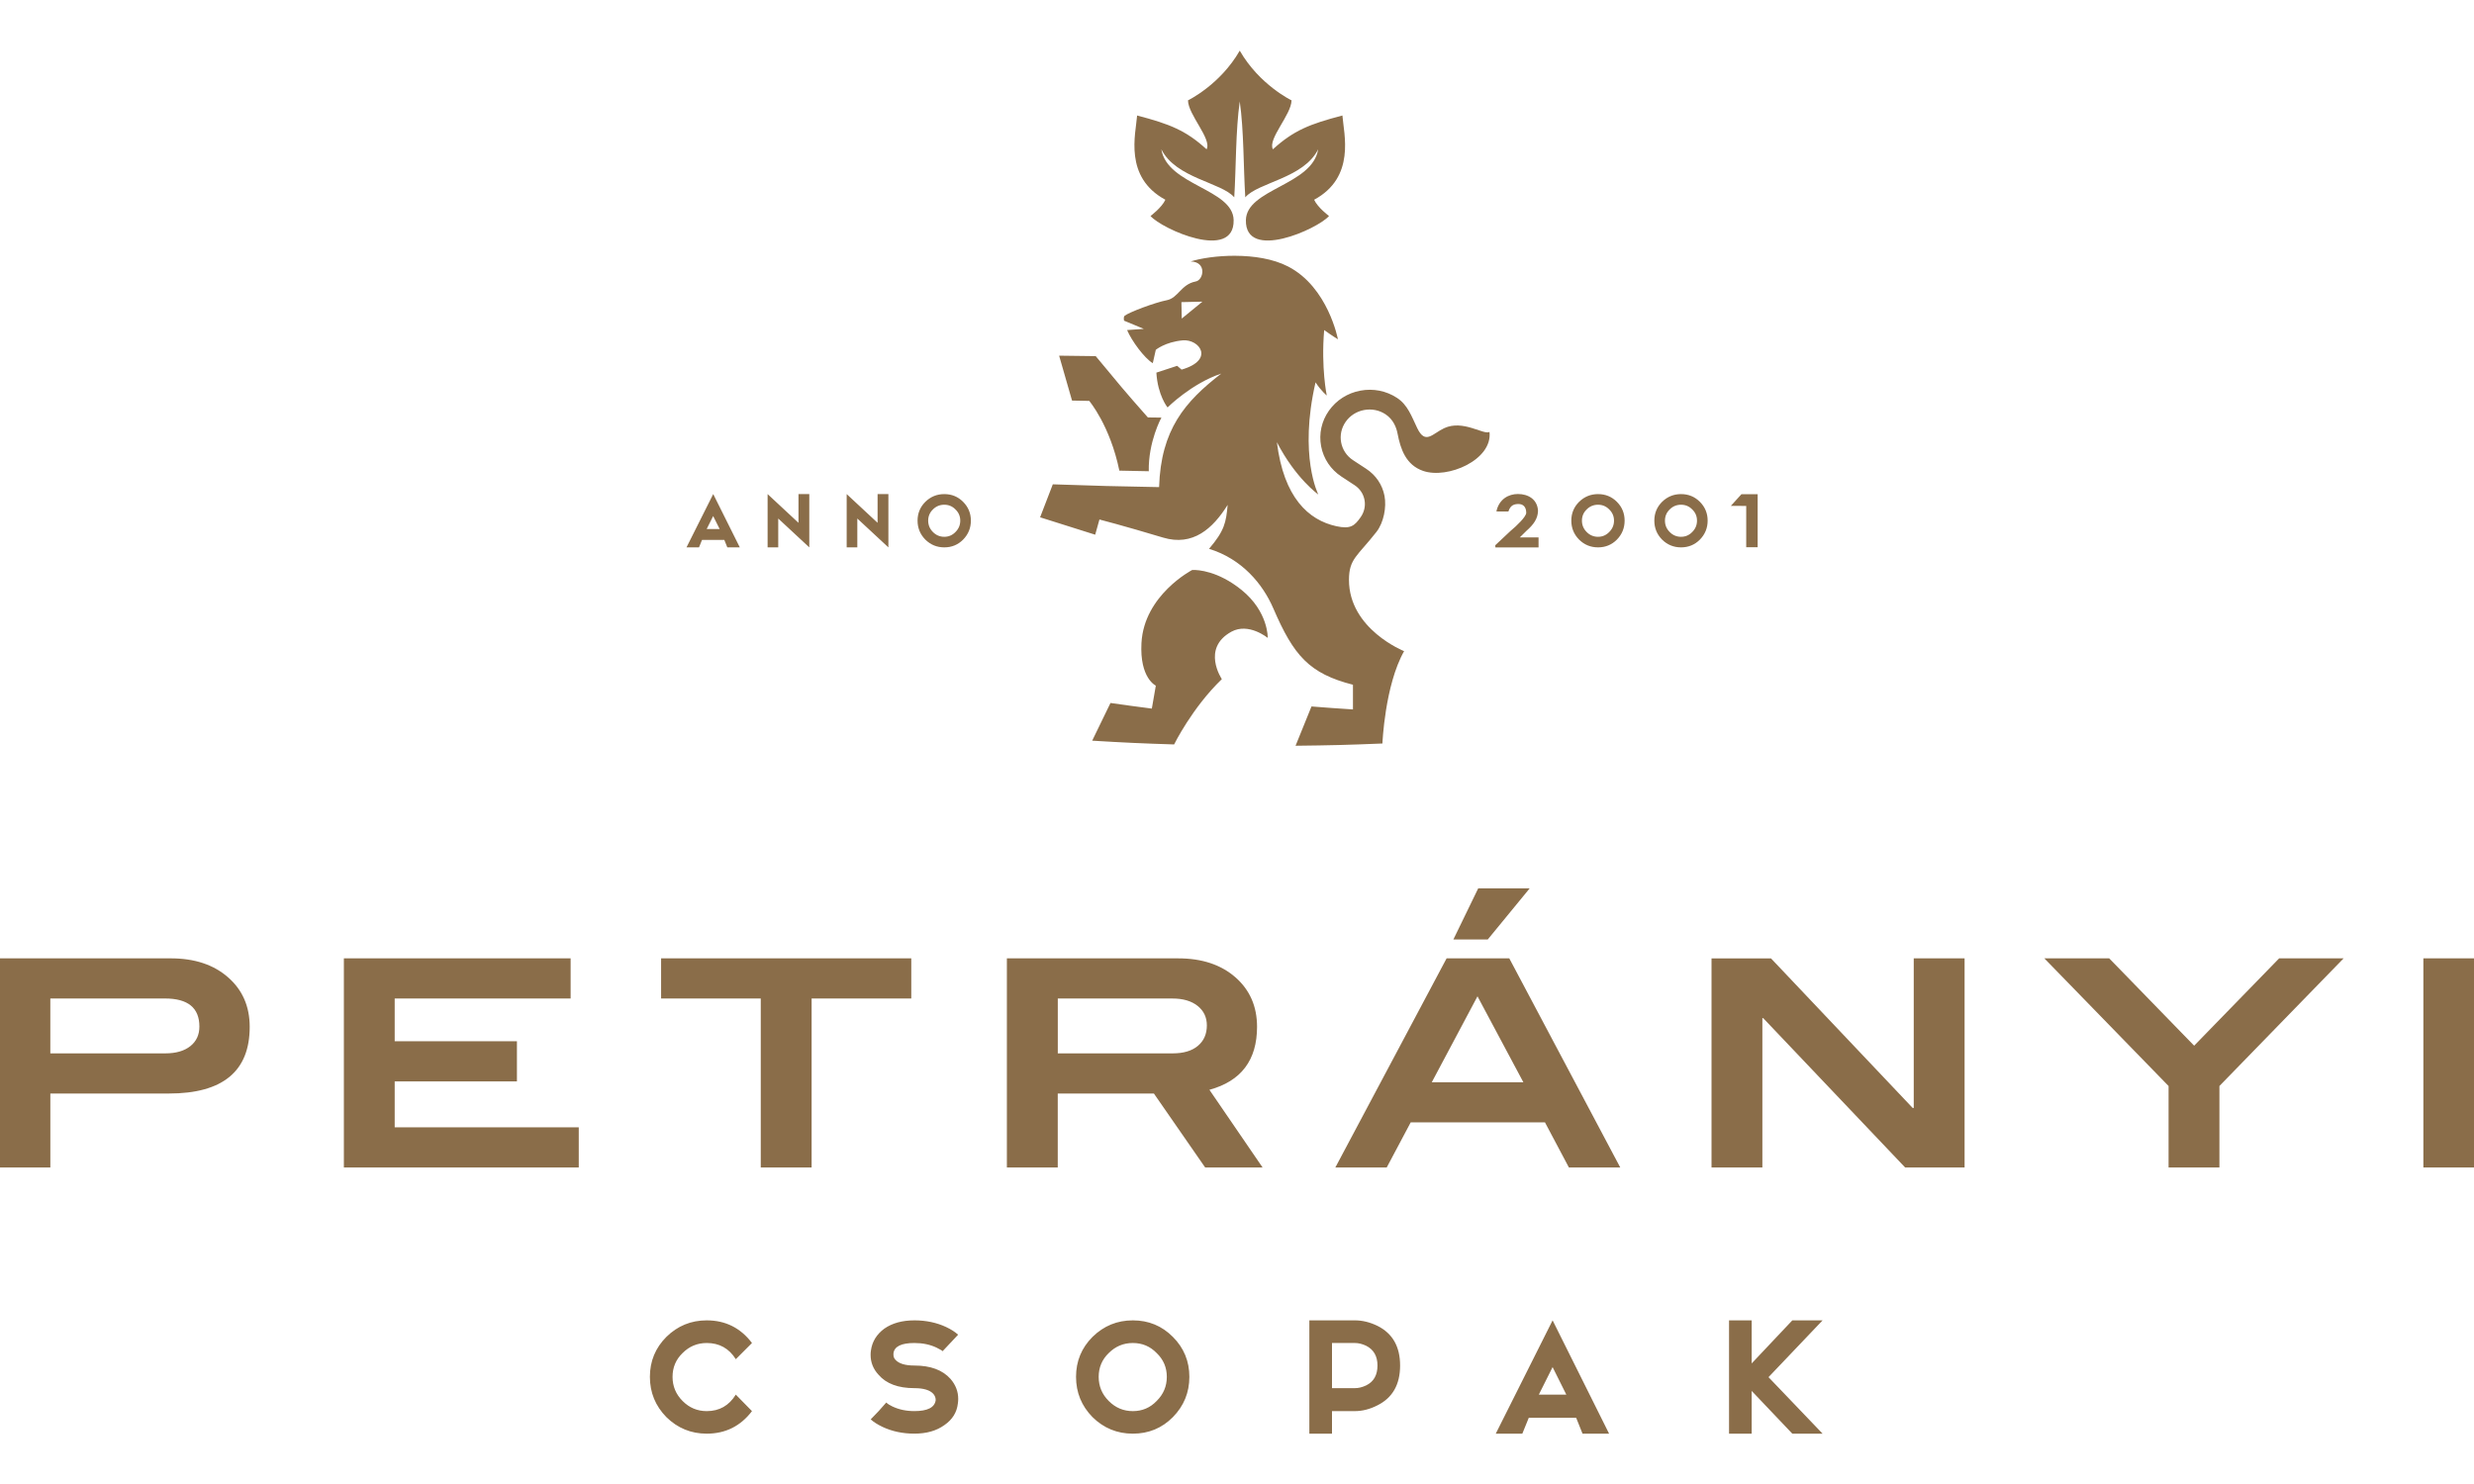 <svg version="1.1" viewBox="0 0 200 120" xml:space="preserve" xmlns="http://www.w3.org/2000/svg"><defs><clipPath id="clipPath3"><path transform="translate(-224.96 -222.41)" d="m0 283.46h425.2v-283.46h-425.2z"/></clipPath></defs><g><path transform="matrix(.602 0 0 -.602 107.44 17.467)" d="m-11.989 22.212c-2.638-4.601-6.952-6.676-6.952-6.676 0.028-1.954 3.232-5.194 2.499-6.575-2.774 2.529-4.924 3.385-9.33 4.54-0.189-2.491-1.809-8.286 3.794-11.317-0.479-1.055-1.996-2.184-1.996-2.184 1.532-1.756 11.263-6.128 11.164-0.555-0.075 4.207-8.931 4.666-9.71 9.519 1.95-3.91 8.088-4.444 9.791-6.455 0.254 4.01 0.176 8.924 0.74 12.887 0.563-3.963 0.488-8.877 0.743-12.887 1.703 2.011 7.839 2.545 9.788 6.455-0.778-4.853-9.632-5.312-9.707-9.519-0.099-5.573 9.632-1.201 11.164 0.555 0 0-1.52 1.129-1.999 2.184 5.603 3.031 3.986 8.826 3.797 11.317-4.406-1.155-6.559-2.011-9.334-4.54-0.732 1.381 2.473 4.621 2.502 6.575 0 0-4.318 2.075-6.955 6.676zm-0.574-27.553c-2.433 0.013-4.692-0.343-6.017-0.763 2.222-0.054 1.738-2.523 0.662-2.694-1.965-0.381-2.328-2.217-3.881-2.515-1.553-0.298-5.036-1.603-5.647-2.087-0.119-0.093-0.137-0.331-0.081-0.659 1.06-0.44 1.593-0.661 2.655-1.103-0.9-0.064-1.348-0.096-2.246-0.159 0.616-1.452 2.298-3.747 3.45-4.453 0.162 0.722 0.243 1.079 0.406 1.801 0 0 1.264 1.054 3.606 1.269 2.234 0.206 4.364-2.622-0.143-3.93-0.239 0.204-0.36 0.305-0.597 0.51-1.118-0.369-1.673-0.551-2.791-0.915 0.186-3.069 1.503-4.677 1.503-4.677s3.212 3.219 7.211 4.55c-4.892-3.776-8.107-7.539-8.347-15.25-5.71 0.1-8.567 0.176-14.273 0.376-0.684-1.777-1.024-2.662-1.707-4.43 2.959-0.942 4.437-1.414 7.399-2.337 0.227 0.815 0.342 1.224 0.571 2.041 0 0 3.13-0.799 8.542-2.428 4.006-1.207 6.687 1.208 8.675 4.394-0.214-2.364-0.409-3.451-2.499-5.903 4.411-1.354 7.216-4.715 8.639-8.019 2.726-6.325 4.81-8.739 10.687-10.239v-3.317c-2.229 0.144-3.339 0.224-5.569 0.399-0.854-2.112-1.284-3.168-2.139-5.277 4.665 0.051 7.001 0.111 11.664 0.302 0 0 0.318 7.825 2.911 12.404 0 0-7.402 2.942-7.403 9.577 0 2.836 1.139 3.178 3.696 6.449 0.967 1.236 1.365 3.326 1.077 4.826-0.286 1.501-1.16 2.793-2.463 3.644-0.708 0.462-1.061 0.696-1.769 1.159-1.737 1.142-2.177 3.462-0.977 5.163 0.581 0.823 1.456 1.382 2.463 1.571 1.007 0.188 2.023-0.009 2.866-0.561 1.073-0.704 1.476-1.8 1.629-2.596 0.401-2.093 1.124-4.219 3.427-5.017 3.296-1.142 9.364 1.493 8.921 5.235-0.757-0.452-3.53 1.677-6.069 0.51-1.575-0.725-2.539-2.283-3.632-0.003-0.796 1.658-1.289 3.129-2.726 4.07-1.441 0.943-3.189 1.291-4.913 0.967-1.724-0.323-3.222-1.278-4.219-2.687-0.995-1.409-1.367-3.106-1.052-4.78 0.316-1.675 1.285-3.125 2.729-4.076 0.708-0.465 1.061-0.695 1.769-1.159 0.7-0.458 1.173-1.157 1.327-1.967 0.154-0.811-0.029-1.635-0.513-2.324-0.797-1.135-1.332-1.644-3.271-1.217-3.745 0.824-7.062 3.841-7.98 11.284 2.53-4.888 5.563-7.026 5.563-7.026s-2.657 5.166-0.373 15.068c0.751-1.161 1.509-1.769 1.509-1.769s-0.78 3.7-0.35 8.788c0 0-0.016 0.013-0.039 0.032 1.01-0.736 1.886-1.269 1.886-1.269s-1.309 6.998-6.692 9.778c-2.024 1.046-4.632 1.425-7.065 1.438zm-4.436-6.163c-1.112-0.909-1.666-1.365-2.778-2.272-0.019 0.882-0.026 1.325-0.045 2.207 1.131 0.027 1.694 0.038 2.824 0.065zm-19.245-7.257c0.694-2.406 1.041-3.615 1.733-6.03 0.925-0.019 1.386-0.028 2.311-0.045 0 0 2.792-3.292 4.044-9.366 1.579-0.038 2.371-0.053 3.95-0.081-0.079 3.976 1.697 7.205 1.697 7.205-0.726 8e-3 -1.089 0.013-1.817 0.023-3.17 3.577-4.024 4.636-7.003 8.233-1.965 0.022-2.95 0.035-4.913 0.062zm61.61-18.58c-1.264 0-2.543-0.697-2.892-2.343l1.613-0.006c0.282 0.902 0.832 1.003 1.379 1.003 0.555 0 1.016-0.348 1.016-1.178 0-0.517-1.259-1.735-2.139-2.463l-2.019-1.895 0.016-0.295h5.796v1.344h-2.522l0.899 0.889c0.949 0.836 1.522 1.618 1.548 2.664 0.001-0.037 0.003-0.076 0.003-0.114v0.188c0-0.013-0.003-0.026-0.003-0.039-0.074 1.497-1.278 2.246-2.697 2.246zm-108.06-0.01-3.589-7.159h1.678l0.409 1.003h2.992l0.402-1.003h1.678l-3.57 7.159zm7.302 0v-7.159h1.428v3.875l4.17-3.875v7.159h-1.451v-3.859l-4.148 3.859zm10.619 0v-7.159h1.428v3.875l4.173-3.875v7.159h-1.451v-3.859l-4.151 3.859zm13.111-0.003c-0.99 0-1.84-0.346-2.548-1.038-0.696-0.696-1.045-1.539-1.045-2.528s0.349-1.84 1.045-2.548c0.708-0.696 1.558-1.042 2.548-1.042 0.993 0 1.834 0.346 2.525 1.042 0.693 0.708 1.042 1.559 1.042 2.548s-0.349 1.832-1.042 2.528c-0.691 0.693-1.532 1.038-2.525 1.038zm87.79 0c-0.99 0-1.84-0.346-2.548-1.038-0.696-0.696-1.045-1.539-1.045-2.528s0.349-1.84 1.045-2.548c0.708-0.696 1.558-1.042 2.548-1.042 0.993 0 1.837 0.346 2.528 1.042 0.693 0.708 1.038 1.559 1.038 2.548s-0.346 1.832-1.038 2.528c-0.691 0.693-1.535 1.038-2.528 1.038zm11.145 0c-0.99 0-1.84-0.346-2.548-1.038-0.696-0.696-1.042-1.539-1.042-2.528s0.346-1.84 1.042-2.548c0.708-0.696 1.558-1.042 2.548-1.042 0.993 0 1.837 0.346 2.528 1.042 0.693 0.708 1.042 1.559 1.042 2.548s-0.349 1.832-1.042 2.528c-0.691 0.693-1.535 1.038-2.528 1.038zm8.11-0.013-1.421-1.567 2.061-0.01v-5.55h1.535v7.127h-2.174zm-107.05-1.415c0.593 0 1.091-0.21 1.503-0.633 0.427-0.411 0.643-0.914 0.643-1.506 0-0.592-0.216-1.103-0.643-1.525-0.412-0.428-0.91-0.643-1.503-0.643s-1.104 0.215-1.525 0.643c-0.423 0.422-0.636 0.933-0.636 1.525 0 0.592 0.213 1.095 0.636 1.506 0.421 0.423 0.932 0.633 1.525 0.633zm87.79 0c0.593 0 1.091-0.21 1.503-0.633 0.427-0.411 0.643-0.914 0.643-1.506 0-0.592-0.216-1.103-0.643-1.525-0.412-0.428-0.91-0.643-1.503-0.643-0.593 0-1.104 0.215-1.525 0.643-0.423 0.422-0.636 0.933-0.636 1.525 0 0.592 0.213 1.095 0.636 1.506 0.421 0.423 0.932 0.633 1.525 0.633zm11.145 0c0.593 0 1.094-0.21 1.506-0.633 0.427-0.411 0.639-0.914 0.639-1.506 0-0.592-0.212-1.103-0.639-1.525-0.412-0.428-0.913-0.643-1.506-0.643-0.593 0-1.101 0.215-1.522 0.643-0.423 0.422-0.636 0.933-0.636 1.525 0 0.592 0.213 1.095 0.636 1.506 0.421 0.423 0.929 0.633 1.522 0.633zm-129.97-1.522 0.87-1.74h-1.74l0.87 1.74zm64.456-7.24c-0.089-0.001-0.136-0.006-0.136-0.006s-6.457-3.349-6.806-9.801c-0.256-4.741 1.928-5.731 1.928-5.731-0.213-1.235-0.322-1.85-0.535-3.083-2.223 0.288-3.332 0.437-5.553 0.753-0.983-2.032-1.474-3.045-2.457-5.063 4.398-0.264 6.6-0.367 11.002-0.506 0 0 2.4 4.909 6.41 8.775 0 0-2.79 4.126 1.275 6.364 2.322 1.279 4.888-0.831 4.888-0.831s0.104 3.523-3.528 6.455c-3.179 2.564-5.865 2.684-6.487 2.674zm38.279-42.767-3.336-6.867h4.618l5.631 6.867h-6.913zm-198.57-9.402v-28.089h6.825v9.931h15.909c7.241 0 10.862 2.986 10.862 8.957 0 2.743-0.969 4.96-2.911 6.656-1.938 1.696-4.5 2.544-7.682 2.544h-23.003zm88.842 0v-5.394h13.384v-22.695h6.828v22.695h13.384v5.394h-33.596zm185.75 0 16.684-17.149v-10.94h6.828v10.94l16.681 17.149h-8.659l-11.414-11.732-11.407 11.732h-8.714zm-228.35-0.003v-28.085h31.542v5.391h-24.717v6.169h16.415v5.394h-16.415v5.738h23.626v5.394h-30.451zm89.033 0v-28.085h6.832v9.931h12.91l6.883-9.931h7.711l-7.137 10.431c4.266 1.166 6.397 3.986 6.397 8.461 0 2.741-0.97 4.958-2.908 6.653-1.942 1.696-4.497 2.541-7.678 2.541h-23.01zm59.049 0-14.938-28.085h6.9l3.216 6.053h18.034l3.21-6.053h6.896l-14.899 28.085h-8.418zm35.576 0v-28.085h6.828v20.056h0.114l19.054-20.056h7.987v28.085h-6.828v-20.099l-0.146 0.01-19.024 20.089h-7.984zm95.592 0v-28.089h6.828v28.089h-6.828zm-127.02-5.098 6.163-11.547h-12.303l6.14 11.547zm-191.65-0.292h15.406c3.074 0 4.612-1.258 4.612-3.768 0-1.109-0.404-1.986-1.22-2.635-0.814-0.645-1.933-0.967-3.353-0.967h-15.445v7.37zm135.29-0.003h15.399c1.421 0 2.547-0.331 3.375-0.99 0.824-0.657 1.243-1.527 1.243-2.616 0-1.165-0.404-2.08-1.204-2.752-0.801-0.673-1.925-1.009-3.375-1.009h-15.438v7.367zm-47.145-43.231c-2.103 0-3.906-0.738-5.413-2.217-1.477-1.477-2.217-3.268-2.217-5.371s0.74-3.907 2.217-5.413c1.507-1.477 3.31-2.217 5.413-2.217 2.519 0 4.544 1.011 6.079 3.028l-2.174 2.217c-0.909-1.478-2.209-2.217-3.904-2.217-1.26 0-2.343 0.454-3.242 1.363-0.9 0.9-1.347 1.979-1.347 3.239s0.447 2.327 1.347 3.197c0.899 0.901 1.982 1.35 3.242 1.35 1.695 0 2.995-0.724 3.904-2.174l2.174 2.174c-1.535 2.027-3.56 3.041-6.079 3.041zm27.887 0c-1.628 0-2.972-0.371-4.034-1.11-1.041-0.767-1.642-1.751-1.804-2.953-0.028-0.19-0.042-0.378-0.042-0.568 0-1.014 0.354-1.907 1.065-2.674 1.033-1.202 2.638-1.801 4.816-1.801 1.242 0 2.092-0.261 2.557-0.782 0.198-0.247 0.299-0.507 0.299-0.782v-0.071c-0.143-0.966-1.094-1.447-2.856-1.447-1.099 0-2.083 0.206-2.953 0.623-0.351 0.161-0.625 0.339-0.824 0.529l-1.022-1.152-1.068-1.11c0.378-0.35 0.914-0.691 1.607-1.022 1.279-0.597 2.699-0.896 4.261-0.896 1.63 0 2.974 0.384 4.034 1.152 1.07 0.738 1.672 1.707 1.804 2.911 0.029 0.188 0.045 0.393 0.045 0.61 0 0.985-0.344 1.876-1.026 2.671-1.07 1.203-2.689 1.804-4.858 1.804-1.24 0-2.093 0.262-2.557 0.785-0.17 0.188-0.256 0.406-0.256 0.652v0.198c0.113 0.929 1.052 1.392 2.814 1.392 1.099 0 2.087-0.204 2.957-0.613 0.549-0.273 0.824-0.437 0.824-0.493l2.087 2.217c-0.378 0.359-0.914 0.703-1.607 1.035-1.278 0.595-2.697 0.896-4.261 0.896zm29.338 0c-2.103 0-3.907-0.74-5.413-2.217-1.477-1.477-2.217-3.269-2.217-5.371 0-2.103 0.74-3.907 2.217-5.413 1.506-1.479 3.31-2.217 5.413-2.217 2.112 0 3.904 0.738 5.371 2.217 1.479 1.506 2.217 3.31 2.217 5.413 0 2.102-0.738 3.894-2.217 5.371-1.467 1.477-3.259 2.217-5.371 2.217zm23.701 0v-15.218h3.041v3.028h3.067c1.014 0 2.027 0.259 3.041 0.779 2.027 1.014 3.038 2.796 3.038 5.345 0 2.537-1.011 4.313-3.038 5.326-1.014 0.493-2.027 0.74-3.041 0.74h-6.108zm32.665 0-7.633-15.218h3.567l0.867 2.132h6.364l0.854-2.132h3.567l-7.584 15.218zm23.694 0v-15.218h3.041v5.741l5.455-5.741h4.066l-7.263 7.588 7.263 7.63h-4.066l-5.455-5.783v5.783h-3.041zm-80.06-3.041c1.26 0 2.326-0.451 3.197-1.35 0.909-0.871 1.363-1.938 1.363-3.197 0-1.26-0.454-2.34-1.363-3.239-0.871-0.91-1.937-1.363-3.197-1.363-1.26 0-2.339 0.453-3.239 1.363-0.901 0.899-1.35 1.979-1.35 3.239 0 1.259 0.449 2.326 1.35 3.197 0.9 0.899 1.979 1.35 3.239 1.35zm26.742 0h3.067c0.492 0 0.999-0.124 1.519-0.37 1.013-0.512 1.522-1.396 1.522-2.655 0-1.289-0.509-2.179-1.522-2.671-0.52-0.246-1.027-0.37-1.519-0.37h-3.067v6.066zm29.624-3.239 1.843-3.696h-3.693l1.85 3.696z" clip-path="url(#clipPath3)" fill="#8a6d49"/></g></svg>

